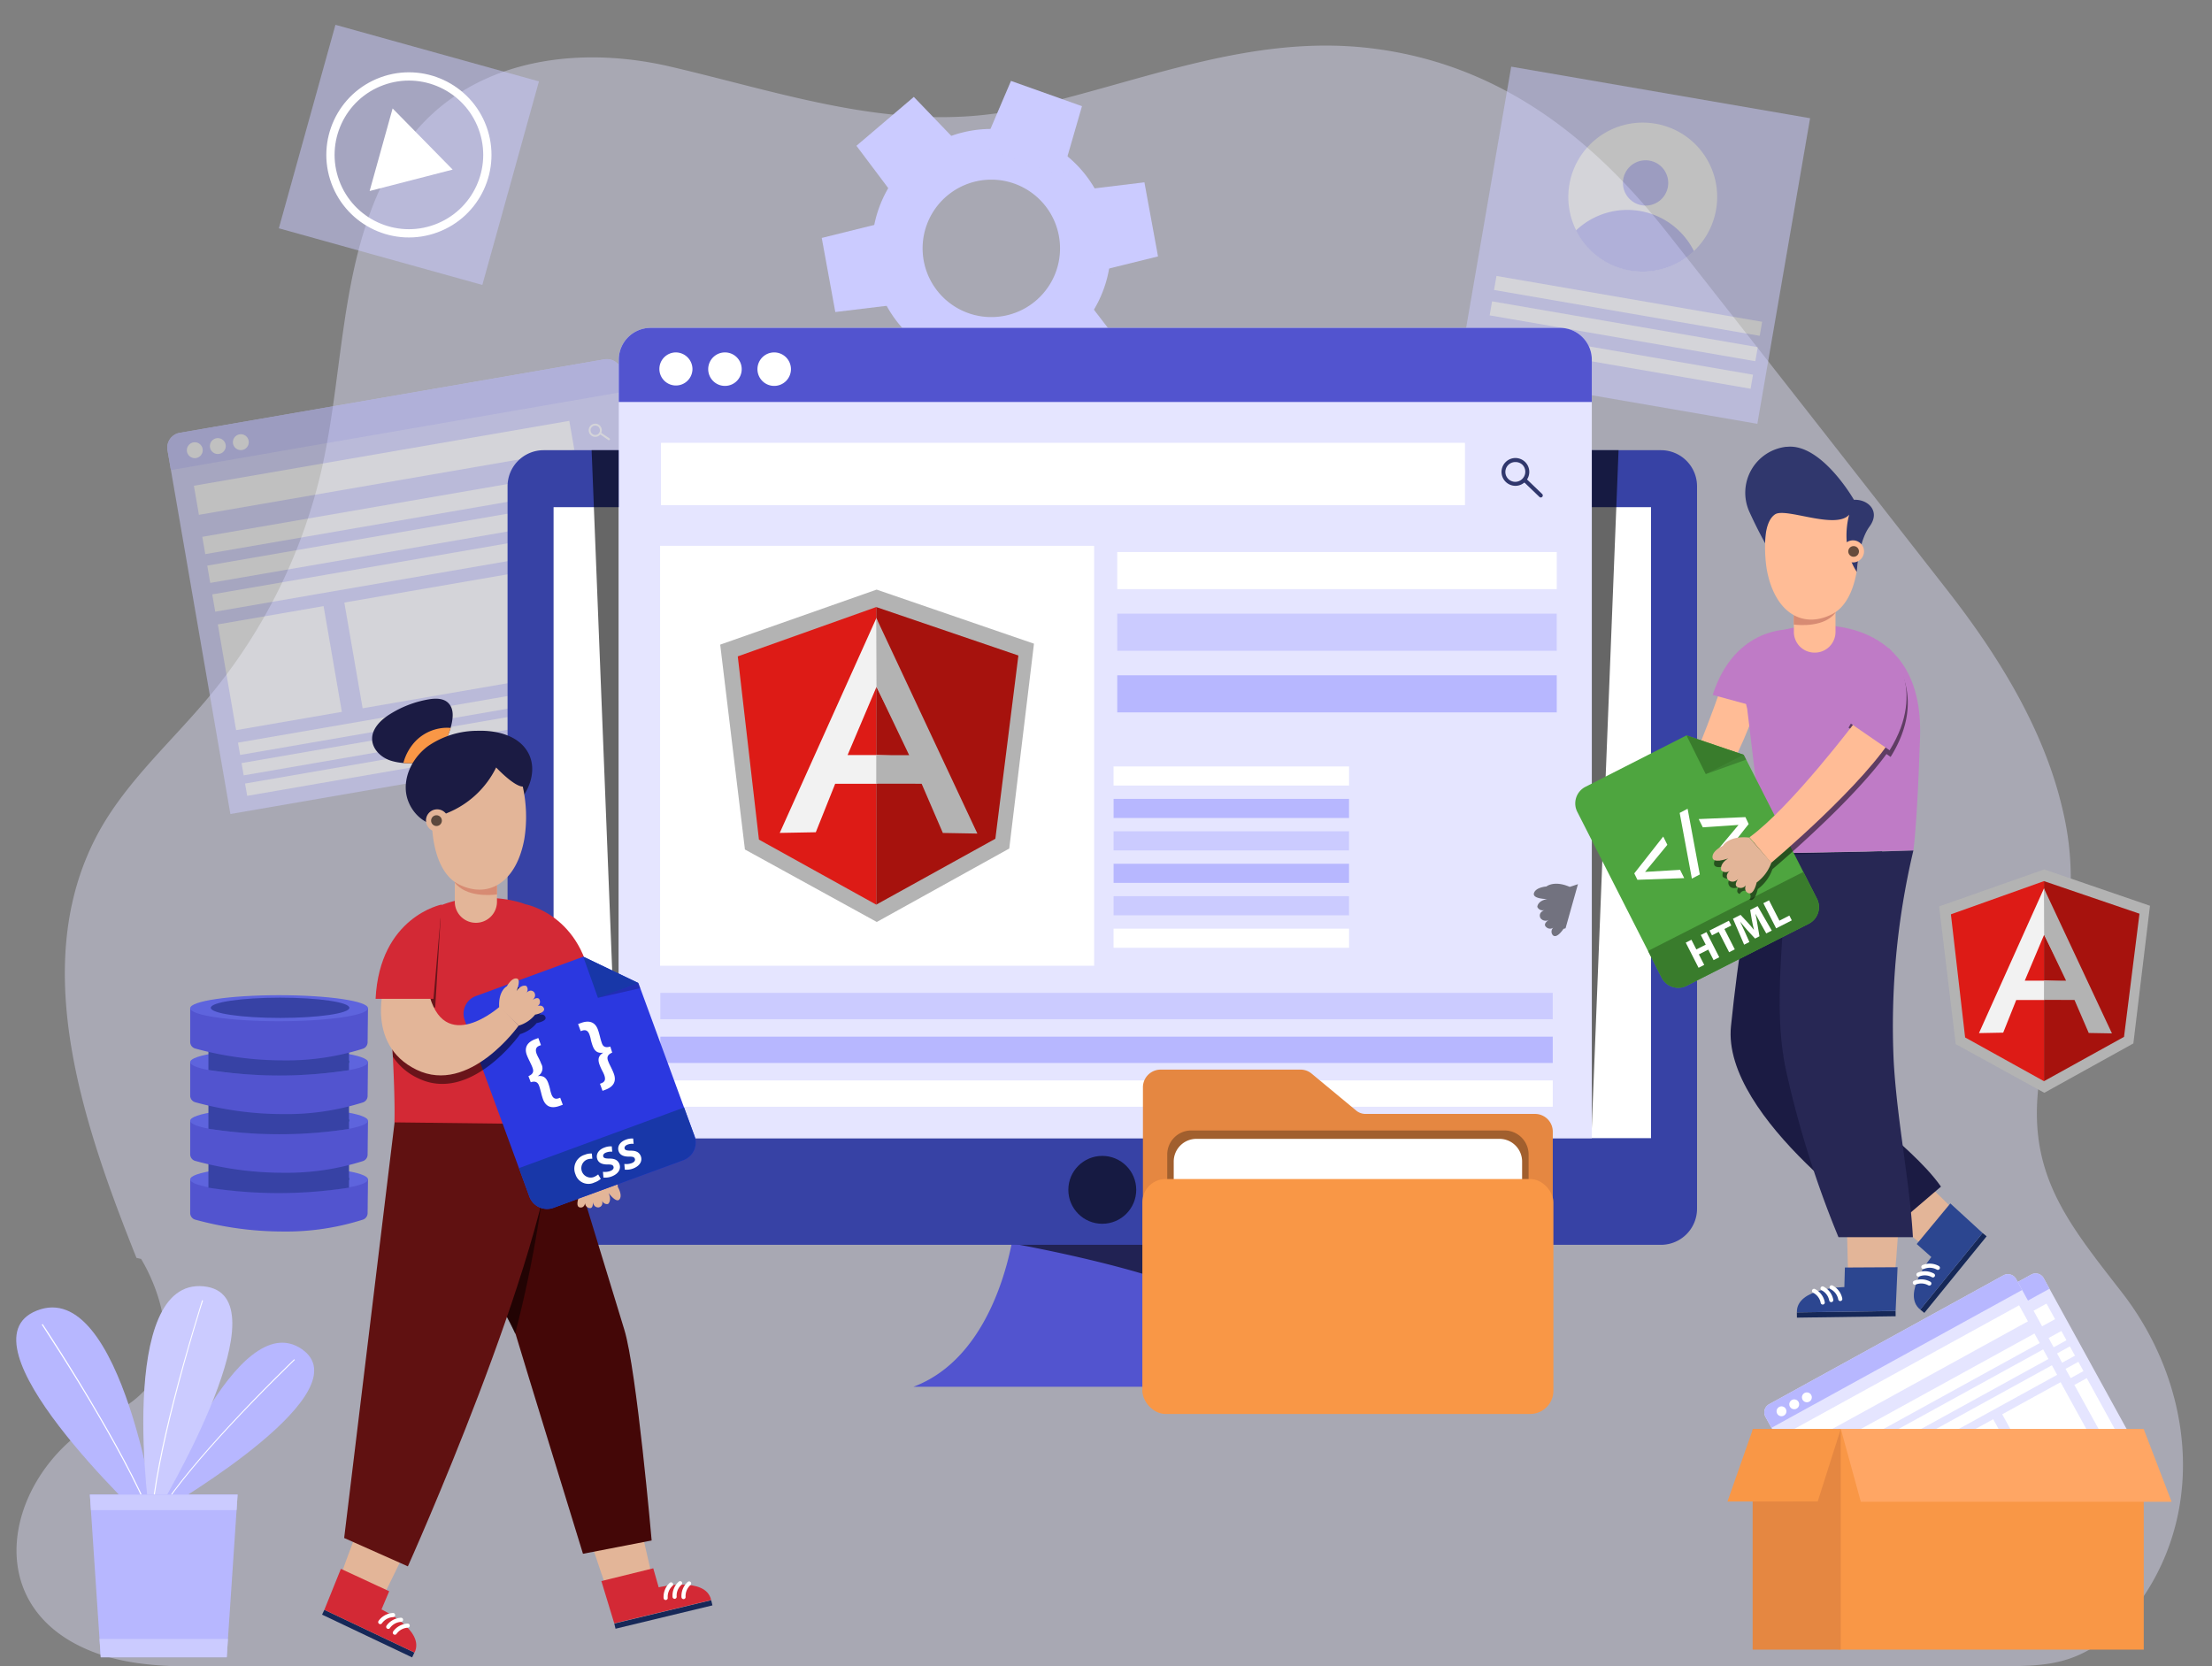 <svg xmlns="http://www.w3.org/2000/svg" viewBox="0 0 535 403"><rect x="0" y="0" width="535" height="403" fill="#808080" stroke="none"/><defs><style>.cls-1{isolation:isolate;}.cls-10,.cls-2{fill:#e5e5ff;}.cls-2{opacity:0.4;}.cls-13,.cls-3{fill:#cbcbff;}.cls-12,.cls-13,.cls-4{opacity:0.5;}.cls-5{fill:#fff;}.cls-6{fill:#b7b7ff;}.cls-7{fill:#5254cf;}.cls-8{opacity:0.6;}.cls-12,.cls-16,.cls-26,.cls-8{mix-blend-mode:soft-light;}.cls-9{fill:#3742a5;}.cls-11{fill:#30376d;}.cls-14,.cls-21{fill:none;stroke:#fff;}.cls-14{stroke-miterlimit:10;stroke-width:2px;}.cls-15{fill:#e58741;}.cls-16{opacity:0.3;}.cls-17{fill:#f99746;}.cls-18{fill:#162858;}.cls-19{fill:#e3b598;}.cls-20{fill:#d32935;}.cls-21{stroke-linecap:round;stroke-linejoin:round;}.cls-22{fill:#440707;}.cls-23{fill:#601111;}.cls-24{fill:#2b38e0;}.cls-25{fill:#1837a8;}.cls-26{opacity:0.2;}.cls-27{fill:#1b1b43;}.cls-28{fill:#d78b73;}.cls-29{fill:#5e64dd;}.cls-30{fill:#2f579f;}.cls-31{fill:#2c4690;}.cls-32{fill:#272754;}.cls-33{fill:#ffbc96;}.cls-34{fill:#bf7bc6;}.cls-35{fill:#4ea53f;}.cls-36{fill:#397c2c;}.cls-37{fill:#ffa664;}.cls-38{fill:#b3b3b3;}.cls-39{fill:#a6120d;}.cls-40{fill:#dd1b16;}.cls-41{fill:#f2f2f2;}</style></defs><title>Angular_technology</title><g class="cls-1"><g id="Layer_1" data-name="Layer 1"><path class="cls-2" d="M34.12,304.5s16.78,26.4-7.34,37.57C2.23,353.44-7.37,388.42,23,399.74c9,3.35,18.88,3.39,28.51,3.39l67,0,365.4-.13c5.55,0,11.23,0,16.48-1.77,7.38-2.45,13.22-8.09,17.56-14.36,15.86-22.9,11.89-52.85-4.74-74.27-13.33-17.17-23.32-29.08-19.88-52.07,3.14-20.93,10.32-39.46,6.35-60.87-3.9-21-15.56-40.07-28.67-56.87q-33.84-43.35-67.82-86.58c-18.15-23-40.54-40.62-71.11-44.48C302.48,8,275.64,20,247.51,26.23c-29.31,6.5-57-3.51-85.34-10.11-24.43-5.71-51.29-1.1-65.42,20.71C81.94,59.71,83.59,87.91,77.82,113.39a132.29,132.29,0,0,1-27.43,55.32c-8.76,10.5-19.24,19.81-26,31.63C6.5,231.82,19.62,270.71,33,304.24"></path><path class="cls-3" d="M249.46,32.86A28.89,28.89,0,1,0,267,69.76,28.9,28.9,0,0,0,249.46,32.86ZM234.19,75.73a16.62,16.62,0,1,1,21.23-10.08A16.62,16.62,0,0,1,234.19,75.73Z"></path><polygon class="cls-3" points="256.81 42.55 237.63 35.71 244.52 19.57 261.69 25.68 256.81 42.55"></polygon><polygon class="cls-3" points="233.19 36.1 217.68 49.29 207.14 35.26 221.02 23.44 233.19 36.1"></polygon><polygon class="cls-3" points="215.78 53.33 219.46 73.36 202.03 75.47 198.75 57.55 215.78 53.33"></polygon><polygon class="cls-3" points="222.01 77.02 241.19 83.85 234.31 100 217.14 93.88 222.01 77.02"></polygon><polygon class="cls-3" points="245.64 83.62 261 70.25 271.7 84.17 257.95 96.14 245.64 83.62"></polygon><polygon class="cls-3" points="263.04 66.23 259.37 46.21 276.79 44.1 280.08 62.02 263.04 66.23"></polygon><g class="cls-4"><rect class="cls-3" x="358.6" y="21.79" width="73.36" height="75.01" transform="translate(15.83 -66.33) rotate(9.79)"></rect><path class="cls-5" d="M415.05,50.73a18,18,0,1,1-14.7-20.82A17.95,17.95,0,0,1,415.05,50.73Z"></path><path class="cls-6" d="M409.7,60.74a18,18,0,0,1-28.52-5,18,18,0,0,1,28.52,5Z"></path><circle class="cls-6" cx="398.01" cy="44.25" r="5.48" transform="translate(262.59 421.12) rotate(-76.58)"></circle><rect class="cls-5" x="361.18" y="72.24" width="65.21" height="3.45" transform="translate(18.3 -65.86) rotate(9.79)"></rect><rect class="cls-5" x="360.12" y="78.38" width="65.21" height="3.45" transform="translate(19.33 -65.59) rotate(9.79)"></rect><rect class="cls-5" x="358.97" y="85.04" width="65.21" height="3.45" transform="translate(20.45 -65.3) rotate(9.79)"></rect></g><g class="cls-4"><path class="cls-3" d="M150.37,89.89l15.22,88-109.87,19L40.51,108.9a3.64,3.64,0,0,1,3-4.22L146.15,86.92A3.64,3.64,0,0,1,150.37,89.89Z"></path><path class="cls-6" d="M150.37,89.89l.83,4.8-109.86,19-.83-4.79a3.64,3.64,0,0,1,3-4.22L146.15,86.92A3.64,3.64,0,0,1,150.37,89.89Z"></path><path class="cls-5" d="M49,108.54A1.92,1.92,0,1,1,46.8,107,1.92,1.92,0,0,1,49,108.54Z"></path><path class="cls-5" d="M54.58,107.58A1.92,1.92,0,1,1,52.36,106,1.92,1.92,0,0,1,54.58,107.58Z"></path><path class="cls-5" d="M60.14,106.62a1.92,1.92,0,1,1-2.22-1.56A1.9,1.9,0,0,1,60.14,106.62Z"></path><rect class="cls-5" x="46.84" y="109.58" width="92.15" height="7.14" transform="translate(-17.93 17.49) rotate(-9.81)"></rect><path class="cls-5" d="M144.24,105.64a1.58,1.58,0,0,1-1.16-.24,1.6,1.6,0,0,1,.58-2.89,1.58,1.58,0,0,1,1.87,1.26,1.6,1.6,0,0,1-1.26,1.87Zm-.46-2.68a1.14,1.14,0,0,0-.75.48,1.11,1.11,0,0,0-.17.85,1.13,1.13,0,0,0,.48.72,1.15,1.15,0,0,0,1.57-.3,1.12,1.12,0,0,0,.17-.85,1.14,1.14,0,0,0-1.3-.9Z"></path><path class="cls-5" d="M147.33,106.46a.23.23,0,0,1-.16,0L145.06,105a.24.24,0,0,1-.06-.32.23.23,0,0,1,.32-.06l2.1,1.42a.23.23,0,0,1,.07.32A.26.26,0,0,1,147.33,106.46Z"></path><rect class="cls-5" x="48.54" y="121.04" width="102.78" height="4.25" transform="translate(-19.53 18.84) rotate(-9.81)"></rect><rect class="cls-5" x="49.74" y="128.01" width="102.78" height="4.25" transform="translate(-20.7 19.14) rotate(-9.81)"></rect><rect class="cls-5" x="50.95" y="134.97" width="102.78" height="4.25" transform="translate(-21.87 19.45) rotate(-9.81)"></rect><rect class="cls-5" x="57.08" y="170.88" width="102.28" height="3.02" transform="translate(-27.8 20.97) rotate(-9.81)"></rect><rect class="cls-5" x="57.94" y="175.82" width="102.28" height="3.02" transform="translate(-28.63 21.19) rotate(-9.81)"></rect><rect class="cls-5" x="58.79" y="180.77" width="102.28" height="3.02" transform="translate(-29.46 21.41) rotate(-9.81)"></rect><rect class="cls-5" x="54.72" y="148.62" width="25.96" height="25.96" transform="translate(-26.56 13.9) rotate(-9.81)"></rect><rect class="cls-5" x="85.2" y="142.01" width="41.46" height="25.96" transform="translate(-24.87 20.32) rotate(-9.81)"></rect><rect class="cls-5" x="130.11" y="135.58" width="25.96" height="25.96" transform="translate(-23.23 26.57) rotate(-9.81)"></rect></g><path class="cls-6" d="M38.09,370.68h0l-.4-.37C33,365.94-10.55,324.72,8.9,317,29.45,308.81,38.32,369.28,38.09,370.68Z"></path><path class="cls-5" d="M38.08,370.67l-.4-.37c-2.8-8-8.61-18.76-13.58-27.31-7-12.09-14-22.5-14-22.6l.22-.15c.07.1,7,10.52,14,22.61C29.4,351.57,35.33,362.59,38.08,370.67Z"></path><path class="cls-6" d="M38.39,365.85h0l.41-.24c4.75-2.77,49-29.17,34.16-39.32C57.26,315.58,38.46,364.63,38.39,365.85Z"></path><path class="cls-5" d="M38.39,365.85l.41-.24c3.85-6.19,10.75-14.12,16.52-20.36,8.17-8.82,15.94-16.25,16-16.33l-.16-.16c-.08.07-7.85,7.51-16,16.33C49.27,351.46,42.22,359.59,38.39,365.85Z"></path><path class="cls-3" d="M36.51,368.25h0s.12-.19.28-.44c3.16-5.25,32.44-54.67,12.49-56.68C28.21,309,35.93,367,36.51,368.25Z"></path><path class="cls-5" d="M36.51,368.24s.12-.19.28-.44c.47-8.12,3-19.55,5.32-28.73,3.3-13,6.94-24.39,7-24.51l-.24-.07c0,.11-3.68,11.52-7,24.51C39.49,348.36,36.92,360.07,36.51,368.24Z"></path><polygon class="cls-6" points="57.47 361.46 57.46 361.51 57.22 365.25 55.13 396.42 54.84 400.85 24.37 400.85 24.07 396.42 21.99 365.25 21.74 361.51 21.73 361.46 57.47 361.46"></polygon><polygon class="cls-3" points="55.13 396.42 54.84 400.85 24.37 400.85 24.07 396.42 55.13 396.42"></polygon><polygon class="cls-3" points="57.46 361.51 57.22 365.25 21.99 365.25 21.74 361.51 57.46 361.51"></polygon><circle class="cls-5" cx="345.4" cy="148.56" r="6.2"></circle><path class="cls-7" d="M312.3,335.43H220.91c21.6-8.1,24.62-39.86,24.62-39.86,0,1.62,44.73-.32,44.73-.32q0,.58,0,1.17A45.82,45.82,0,0,0,295.62,316,58.61,58.61,0,0,0,312.3,335.43Z"></path><path class="cls-8" d="M295.62,316c-12.06-8.41-50.73-15.22-50.73-15.22l45.4-4.33A45.82,45.82,0,0,0,295.62,316Z"></path><path class="cls-9" d="M410.45,117.63V292.35a8.73,8.73,0,0,1-8.73,8.74H131.48a8.73,8.73,0,0,1-8.72-8.74V117.63a8.73,8.73,0,0,1,8.72-8.74H401.72A8.73,8.73,0,0,1,410.45,117.63Z"></path><rect class="cls-5" x="133.89" y="122.67" width="265.43" height="152.62"></rect><circle class="cls-8" cx="266.6" cy="287.79" r="8.21"></circle><polygon class="cls-8" points="149.67 275.31 143.09 108.88 149.66 108.89 149.67 275.31"></polygon><polygon class="cls-8" points="384.89 275.31 391.47 108.88 384.9 108.89 384.89 275.31"></polygon><path class="cls-10" d="M385,87V275.31H149.66V87a7.71,7.71,0,0,1,7.71-7.7H377.24A7.71,7.71,0,0,1,385,87Z"></path><path class="cls-7" d="M385,87V97.23H149.66V87a7.71,7.71,0,0,1,7.71-7.7H377.24A7.71,7.71,0,0,1,385,87Z"></path><path class="cls-5" d="M167.48,89.29a4,4,0,1,1-4-4.05A4.05,4.05,0,0,1,167.48,89.29Z"></path><path class="cls-5" d="M179.39,89.29a4.05,4.05,0,1,1-4-4.05A4.05,4.05,0,0,1,179.39,89.29Z"></path><path class="cls-5" d="M191.3,89.29a4.05,4.05,0,1,1-4.05-4.05A4.05,4.05,0,0,1,191.3,89.29Z"></path><rect class="cls-5" x="159.87" y="107.11" width="194.45" height="15.07"></rect><path class="cls-11" d="M366.52,117.51a3.38,3.38,0,0,1-3.36-3.29,3.38,3.38,0,0,1,3.29-3.44,3.39,3.39,0,0,1,2.4.94,3.37,3.37,0,0,1-2.26,5.79Zm0-5.75a2.39,2.39,0,1,0,1.73,4,2.4,2.4,0,0,0-.07-3.38A2.41,2.41,0,0,0,366.52,111.76Z"></path><path class="cls-11" d="M372.66,120.33a.47.47,0,0,1-.33-.14l-3.87-3.71a.48.48,0,1,1,.67-.7l3.87,3.71a.49.49,0,0,1,0,.69A.47.47,0,0,1,372.66,120.33Z"></path><rect class="cls-5" x="159.65" y="132.02" width="104.98" height="101.57"></rect><rect class="cls-5" x="270.22" y="133.52" width="106.3" height="8.97"></rect><rect class="cls-3" x="270.22" y="148.43" width="106.3" height="8.97"></rect><rect class="cls-6" x="270.22" y="163.34" width="106.3" height="8.97"></rect><rect class="cls-3" x="159.71" y="240.15" width="215.84" height="6.37"></rect><rect class="cls-6" x="159.71" y="250.74" width="215.84" height="6.37"></rect><rect class="cls-5" x="159.71" y="261.33" width="215.84" height="6.37"></rect><rect class="cls-5" x="269.33" y="185.38" width="56.95" height="4.62"></rect><rect class="cls-6" x="269.33" y="193.23" width="56.95" height="4.62"></rect><rect class="cls-3" x="269.33" y="201.07" width="56.95" height="4.62"></rect><rect class="cls-6" x="269.33" y="208.92" width="56.95" height="4.62"></rect><rect class="cls-3" x="269.33" y="216.77" width="56.95" height="4.62"></rect><rect class="cls-5" x="269.33" y="224.62" width="56.95" height="4.62"></rect><path class="cls-12" d="M379.65,214.51c.64-.19,1.3-.41,2-.66l-3,10.67a4.13,4.13,0,0,1-.5.15s-1.61,2.51-2.58,1.52a1.3,1.3,0,0,1,.19-1.88,1.32,1.32,0,0,1-1.76-.05c-.84-.67.09-1.43.65-1.79a1.55,1.55,0,0,1-2.05-.38s-.8-1.27,1-2a1.38,1.38,0,0,1-1.78-.74s0-1.46,2.4-1.89c0,0-3.65,0-3.21-1.44s3-1.6,3-1.6S375.86,212.86,379.65,214.51Z"></path><polygon class="cls-13" points="130.35 19.69 126.73 32.7 123.61 43.95 116.66 68.92 67.44 55.22 81.13 6 130.35 19.69"></polygon><polygon class="cls-5" points="109.48 41.02 94.96 26.23 89.4 46.2 109.48 41.02"></polygon><circle class="cls-14" cx="98.9" cy="37.46" r="18.97" transform="translate(-6.85 36.31) rotate(-20.12)"></circle><path class="cls-15" d="M276.43,337v-74a4.29,4.29,0,0,1,4.29-4.29h33.86a4.21,4.21,0,0,1,2.69,1L328,268.61a3.55,3.55,0,0,0,2.27.82h41a4.29,4.29,0,0,1,4.29,4.29v63.54Z"></path><path class="cls-16" d="M288.13,273.43h75.76a5.82,5.82,0,0,1,5.82,5.82V299a0,0,0,0,1,0,0h-87.4a0,0,0,0,1,0,0V279.25A5.82,5.82,0,0,1,288.13,273.43Z"></path><path class="cls-5" d="M289.36,275.46h73.3a5.48,5.48,0,0,1,5.48,5.48V299a0,0,0,0,1,0,0H283.88a0,0,0,0,1,0,0V280.95A5.48,5.48,0,0,1,289.36,275.46Z"></path><rect class="cls-17" x="276.3" y="285.18" width="99.41" height="56.82" rx="5.61"></rect><rect class="cls-18" x="148.4" y="389.84" width="24.11" height="1.29" transform="translate(407.86 732.56) rotate(166.46)"></rect><path class="cls-19" d="M154,365.14l3.3,14.42s-10.79,3.93-11,3.46-5.11-15.19-5.11-15.19Z"></path><path class="cls-20" d="M158,379.33l1.31,4.6S170.7,381.18,172,387l-23.44,5.64-3.11-10.22Z"></path><path class="cls-21" d="M162.31,383.23A4.06,4.06,0,0,0,161,386.5"></path><path class="cls-21" d="M164.5,382.94a4,4,0,0,0-1.34,3.27"></path><path class="cls-21" d="M166.67,383a4.08,4.08,0,0,0-1.35,3.28"></path><path class="cls-22" d="M157.61,372.6,141,375.82s-14.76-47.95-16.15-52.68c0-.15-.12-.35-.21-.59-1-2.3-4.3-8.42-8.41-15.67-8.68-15.3-20.73-35.62-20.73-35.62l40.34.69S148,311.88,151,321.62,157.61,372.6,157.61,372.6Z"></path><path class="cls-12" d="M131.68,285.58a286.82,286.82,0,0,1-7.09,37c-1-2.3-4.3-8.42-8.41-15.67Z"></path><rect class="cls-18" x="77.01" y="394.47" width="24.11" height="1.29" transform="translate(0.04 790.25) rotate(-154.6)"></rect><path class="cls-19" d="M99.94,371.31l-6.5,13.3s-10.86-3.73-10.76-4.25,5.57-15,5.57-15Z"></path><path class="cls-20" d="M94.13,384.88l-1.86,4.4s10.61,5,8,10.43L78.45,389.37l4-9.91Z"></path><path class="cls-21" d="M95.07,390.64a4.05,4.05,0,0,0-3.1,1.7"></path><path class="cls-21" d="M97,391.79a4.05,4.05,0,0,0-3.1,1.7"></path><path class="cls-21" d="M98.6,393.2a4.05,4.05,0,0,0-3.1,1.7"></path><path class="cls-23" d="M95.46,271.26,83.24,372l15.41,6.86s33.66-74.82,35.75-107.22C134.52,269.74,95.46,271.26,95.46,271.26Z"></path><path class="cls-20" d="M95.39,271.47s.23-3.71-.37-15.87c-.21-3.88-.48-8.62-.89-14.39a25.41,25.41,0,0,1,2-12.67c5.28-11.22,18.83-11.38,18.83-11.38,24.2-.77,20,15.29,20,15.29l.84,39.5Z"></path><path class="cls-19" d="M141.65,239.78s.26,30.16,5,43.51l-6.84,1.37s-10-32-8.72-48.08Z"></path><path class="cls-20" d="M127.33,218.78s15,2.92,16,22.81h-14Z"></path><path class="cls-19" d="M139.8,284.66a8,8,0,0,0,.24,4.78s-1,2.42.24,2.61,1.29-1.4,1.29-1.4a1.2,1.2,0,0,0,.89,1.52c1.23.35.9-1.74.9-1.74s0,1.58,1.35,1.62c0,0,1.31-.08.91-1.73a1.22,1.22,0,0,0,1.44.89s1-.76.12-2.67c0,0,1.88,2.57,2.66,1.54s-.42-3-.42-3,.21-2.28-3.36-4.18Z"></path><path class="cls-24" d="M154.4,237.77l13.58,37a4.54,4.54,0,0,1-2.7,5.84l-31.4,11.52a4.55,4.55,0,0,1-5.84-2.7l-15.65-42.67a4.55,4.55,0,0,1,2.71-5.84l26-9.53,0,0Z"></path><polygon class="cls-25" points="141.07 231.4 144.62 241.35 154.4 237.77 141.07 231.4"></polygon><polygon class="cls-26" points="144.62 241.35 154.86 239.01 154.4 237.77 144.62 241.35"></polygon><path class="cls-25" d="M165.45,267.88l2.53,6.9a4.54,4.54,0,0,1-2.7,5.84l-31.4,11.52a4.55,4.55,0,0,1-5.84-2.7l-2.53-6.9Z"></path><path class="cls-5" d="M145.3,285.14a4.61,4.61,0,0,1-1.55.88,3.28,3.28,0,0,1-4.57-2,3.5,3.5,0,0,1,2.27-4.72,3.82,3.82,0,0,1,1.7-.29l.11,1.26a3.29,3.29,0,0,0-1.31.21,2.27,2.27,0,0,0,1.57,4.25,3.79,3.79,0,0,0,1.15-.67Z"></path><path class="cls-5" d="M145.83,283.43a3.92,3.92,0,0,0,1.77-.19c.67-.25.92-.66.77-1.08s-.54-.52-1.42-.5c-1.21,0-2.14-.33-2.48-1.27-.41-1.1.21-2.28,1.73-2.83a4.07,4.07,0,0,1,1.77-.28l.1,1.29a3.25,3.25,0,0,0-1.45.19c-.64.23-.83.64-.71,1s.57.47,1.53.47c1.3,0,2,.41,2.38,1.32.39,1.08-.09,2.31-1.87,3a4.47,4.47,0,0,1-2,.27Z"></path><path class="cls-5" d="M151,281.53a3.92,3.92,0,0,0,1.77-.19c.67-.25.93-.66.77-1.08s-.54-.52-1.41-.5c-1.22,0-2.15-.33-2.49-1.27-.41-1.1.22-2.28,1.73-2.83a4.07,4.07,0,0,1,1.77-.28l.11,1.29a3.23,3.23,0,0,0-1.46.18c-.63.24-.83.65-.71,1s.57.47,1.53.47c1.3,0,2,.41,2.38,1.32.4,1.08-.09,2.31-1.87,3a4.58,4.58,0,0,1-2,.27Z"></path><path class="cls-5" d="M127.81,260.29c1.36-.57,1.23-1.35,1-2s-.44-1-.68-1.54a16.45,16.45,0,0,1-.71-1.56c-.7-1.9.19-3.17,2.08-3.86l.7-.26.64,1.72-.37.14c-.9.35-1,1-.71,1.89a9.17,9.17,0,0,0,.53,1.11,13.12,13.12,0,0,1,.61,1.37,2.13,2.13,0,0,1-.88,3l0,0c1.21-.19,2.06.17,2.6,1.72a11.82,11.82,0,0,1,.42,1.45,7.86,7.86,0,0,0,.32,1.17c.32.89.83,1.33,1.77,1l.36-.14.63,1.71-.73.26c-1.81.67-3.33.4-4.07-1.63a15.7,15.7,0,0,1-.47-1.64c-.16-.57-.29-1.12-.48-1.62s-.62-1.27-2-.81Z"></path><path class="cls-5" d="M148.07,254.6c-1.36.57-1.23,1.37-1,2s.44,1,.7,1.53.51,1.06.69,1.56c.74,2-.24,3.22-2,3.88l-.73.27-.62-1.7.36-.14c.93-.36,1-1,.7-1.91a8.07,8.07,0,0,0-.51-1.1,13.06,13.06,0,0,1-.62-1.38c-.59-1.53-.18-2.35.88-3l0,0c-1.22.18-2.07-.18-2.6-1.71a12.69,12.69,0,0,1-.42-1.43,7.06,7.06,0,0,0-.32-1.19c-.32-.9-.84-1.3-1.76-1l-.37.13-.63-1.72.71-.26c1.89-.69,3.39-.3,4.08,1.61.19.5.33,1.07.49,1.64a16.41,16.41,0,0,0,.46,1.62c.22.61.63,1.28,2.05.83Z"></path><path class="cls-12" d="M129.79,247.46a8.11,8.11,0,0,1-4,2.67S113.89,267,101.12,260.8a14.83,14.83,0,0,1-6.1-5.2c-.21-3.88-.48-8.62-.89-14.39a25.41,25.41,0,0,1,2-12.67A17.22,17.22,0,0,1,106.57,222l-1.31,21.69h-.78c3.92,12.21,15,3.35,16.63,2-.19-4,1.87-5,1.87-5s1-2,2.33-1.88.15,2.84.06,3.06c1.17-1.76,2.34-1.26,2.34-1.26a1.22,1.22,0,0,1,0,1.68c1.2-1.16,1.94-.09,1.94-.09a1.35,1.35,0,0,1-.41,1.77c.48-.32,1.42-.81,1.66.1a1.13,1.13,0,0,1-.6,1.44c.43-.15,1.28-.33,1.61.49C132.36,247,129.79,247.46,129.79,247.46Z"></path><path class="cls-19" d="M93.2,237.36s-5.23,15.18,7.54,21.38,24.69-10.66,24.69-10.66l-4.49-4.67s-13.78,12.42-17.36-3.75Z"></path><path class="cls-20" d="M106.84,218.78s-15,2.92-16,22.81h14Z"></path><path class="cls-19" d="M125.43,248.08a8.06,8.06,0,0,0,4-2.67s2.58-.42,2.12-1.54-1.86-.39-1.86-.39a1.19,1.19,0,0,0,.85-1.54c-.34-1.24-2,.11-2,.11s1.37-.78.69-2c0,0-.74-1.08-1.95.11a1.22,1.22,0,0,0,0-1.69s-1.18-.5-2.36,1.27c0,0,1.25-2.93,0-3.08s-2.32,1.89-2.32,1.89-2.07,1-1.87,5Z"></path><path class="cls-27" d="M109.37,174.33a13.22,13.22,0,0,1-.39,1.74,13.9,13.9,0,0,1-4.74,7.15,8.61,8.61,0,0,1-5,1.39,16,16,0,0,1-1.7-.06,13.94,13.94,0,0,1-3-.56c-2.38-.74-4.53-2.8-4.54-5.3s2.12-4.58,4.28-5.93a25.78,25.78,0,0,1,9.39-3.6c1.63-.27,3.53-.32,4.72.84S109.61,172.82,109.37,174.33Z"></path><path class="cls-17" d="M109,176.07a13.9,13.9,0,0,1-4.74,7.15,8.61,8.61,0,0,1-5,1.39,16,16,0,0,1-1.7-.06,12.16,12.16,0,0,1,3-5.35,10.75,10.75,0,0,1,7.21-3.17A8.43,8.43,0,0,1,109,176.07Z"></path><path class="cls-27" d="M106,199.67c-4.17-.33-7.53-4.28-7.84-8.45s2-8.27,5.37-10.76a21.11,21.11,0,0,1,11.8-3.7c4.58-.17,9.75,1,12.18,4.91,3.13,5-.19,12.05-5.35,15s-11.41,2.86-17.33,2.72"></path><path class="cls-19" d="M115.11,223.2h0a5.09,5.09,0,0,0,5.09-5.08v-9.68H110v9.68A5.09,5.09,0,0,0,115.11,223.2Z"></path><path class="cls-28" d="M110,213.49v-5.05H120.2v7.9C118.63,216.55,112.72,217,110,213.49Z"></path><path class="cls-19" d="M108.36,185c5.66-6.31,16.16-3.39,18,4.9a33.93,33.93,0,0,1,.46,13c-1.87,10.4-8.57,14.64-15.86,11s-7.63-18.47-5-24.9A13.56,13.56,0,0,1,108.36,185Z"></path><path class="cls-27" d="M120,185.63a22.62,22.62,0,0,1-11.8,11,7.34,7.34,0,0,1-4.43.61,5.18,5.18,0,0,1-3.61-4.33,7.74,7.74,0,0,1,1.66-5.59,15.86,15.86,0,0,1,4.53-3.85,21.67,21.67,0,0,1,8.67-3.25,12.53,12.53,0,0,1,8.86,2.14,9.41,9.41,0,0,1,2.79,3.35c.47.95,1.41,3.11.7,4.11C126,191.75,121,186.68,120,185.63Z"></path><path class="cls-19" d="M103.05,198.77a2.7,2.7,0,1,0,2.4-3A2.69,2.69,0,0,0,103.05,198.77Z"></path><path class="cls-8" d="M104.27,198.49a1.3,1.3,0,1,0,1.3-1.3A1.3,1.3,0,0,0,104.27,198.49Z"></path><path class="cls-7" d="M46,285.26v8.1A1.66,1.66,0,0,0,47.21,295a80.2,80.2,0,0,0,21.25,2.87A61.16,61.16,0,0,0,87.77,295a1.66,1.66,0,0,0,1.14-1.56l.09-8.2Z"></path><path class="cls-29" d="M89,285.26c0,1.73-9.63,3.14-21.5,3.14S46,287,46,285.26s9.63-3.15,21.5-3.15S89,283.52,89,285.26Z"></path><path class="cls-30" d="M84.51,285.16c0,1.36-7.51,2.46-16.77,2.46S51,286.52,51,285.16s7.5-2.45,16.76-2.45S84.51,283.81,84.51,285.16Z"></path><path class="cls-9" d="M84.41,287.27a111.59,111.59,0,0,1-34,0v-7.87h34Z"></path><path class="cls-7" d="M46,271.08v8.11a1.66,1.66,0,0,0,1.21,1.6,80.2,80.2,0,0,0,21.25,2.87,61.16,61.16,0,0,0,19.31-2.82,1.66,1.66,0,0,0,1.14-1.56l.09-8.2Z"></path><path class="cls-29" d="M89,271.08c0,1.74-9.63,3.14-21.5,3.14S46,272.82,46,271.08s9.63-3.14,21.5-3.14S89,269.34,89,271.08Z"></path><path class="cls-30" d="M84.51,271c0,1.35-7.51,2.45-16.77,2.45S51,272.34,51,271s7.5-2.46,16.76-2.46S84.51,269.63,84.51,271Z"></path><path class="cls-9" d="M84.41,273.06a111.27,111.27,0,0,1-34-.05v-7.87h34Z"></path><path class="cls-7" d="M46,256.9V265a1.66,1.66,0,0,0,1.21,1.6,80.2,80.2,0,0,0,21.25,2.87,61.16,61.16,0,0,0,19.31-2.82,1.66,1.66,0,0,0,1.14-1.56l.09-8.2Z"></path><path class="cls-29" d="M89,256.9c0,1.74-9.63,3.15-21.5,3.15S46,258.64,46,256.9s9.63-3.14,21.5-3.14S89,255.16,89,256.9Z"></path><path class="cls-30" d="M84.51,256.81c0,1.35-7.51,2.45-16.77,2.45S51,258.16,51,256.81s7.5-2.45,16.76-2.45S84.51,255.45,84.51,256.81Z"></path><path class="cls-9" d="M84.41,258.85a111,111,0,0,1-34-.05v-7.87h34Z"></path><path class="cls-7" d="M46,243.86V252a1.66,1.66,0,0,0,1.21,1.61,80.2,80.2,0,0,0,21.25,2.87,61.16,61.16,0,0,0,19.31-2.82,1.66,1.66,0,0,0,1.14-1.56l.09-8.2Z"></path><path class="cls-29" d="M89,243.86c0,1.73-9.63,3.14-21.5,3.14S46,245.59,46,243.86s9.63-3.15,21.5-3.15S89,242.12,89,243.86Z"></path><ellipse class="cls-9" cx="67.74" cy="243.76" rx="16.76" ry="2.45"></ellipse><rect class="cls-18" x="460.53" y="307.26" width="23.88" height="1.27" transform="translate(-64.51 480.18) rotate(-50.88)"></rect><path class="cls-19" d="M452.6,291.25l11.48,9.11s8.12-8,7.81-8.38-11.38-11.06-11.38-11.06Z"></path><path class="cls-31" d="M463.58,300.9l3.54,3.14s-7.35,9-2.68,12.72l15.07-18.53-7.8-7.15Z"></path><path class="cls-21" d="M465.19,306.45a4,4,0,0,1,3.5.2"></path><path class="cls-21" d="M464,308.29a4,4,0,0,1,3.5.19"></path><path class="cls-21" d="M463.13,310.25a4,4,0,0,1,3.5.2"></path><path class="cls-27" d="M455.24,205.94s-10,23.87-11.6,50.88c-.51,8.68,18,19.06,25.81,30.19l-12.72,10.87s-40.37-27.41-38.07-49.68c1.76-17,4.21-33.77,8.16-41.77Z"></path><rect class="cls-18" x="434.61" y="317.25" width="23.88" height="1.27" transform="translate(-4.46 6.36) rotate(-0.81)"></rect><path class="cls-19" d="M446.57,292l.37,14.65s11.32,1.12,11.44.6,1.18-15.82,1.18-15.82Z"></path><path class="cls-31" d="M446.21,306.58l-.13,4.73s-11.65.16-11.48,6.11l23.88-.34.47-10.57Z"></path><path class="cls-21" d="M443,311.38a4,4,0,0,1,2.09,2.81"></path><path class="cls-21" d="M440.81,311.64a4,4,0,0,1,2.1,2.81"></path><path class="cls-21" d="M438.75,312.23a4,4,0,0,1,2.1,2.81"></path><path class="cls-32" d="M462.78,205.69a184.34,184.34,0,0,0-4.76,51.1c.82,14.37,3.9,29.1,4.64,42.45h-18a242.74,242.74,0,0,1-12.61-40c-3.68-16.63.13-35.55-.18-52.52Z"></path><path class="cls-33" d="M416.05,166.92s-8.7,25.27-15.86,35.62l6.8,3.65s16.18-25.43,18.87-39.55Z"></path><path class="cls-34" d="M433.23,152.25s-13.56-1-19,15.83l12,3.27Z"></path><path class="cls-34" d="M438.81,151.32s26.53-2.63,25.58,26.94c-.68,21.13-1.61,27.43-1.61,27.43l-36,.74-4.2-35S416.69,151.69,438.81,151.32Z"></path><path class="cls-35" d="M421.75,182.57l17.71,34.81a4.52,4.52,0,0,1-2,6.06l-29.53,15a4.51,4.51,0,0,1-6.06-2l-20.41-40.13a4.5,4.5,0,0,1,2-6l24.42-12.43.05,0Z"></path><polygon class="cls-36" points="407.9 177.87 412.56 187.24 421.75 182.57 407.9 177.87"></polygon><polygon class="cls-26" points="412.56 187.24 422.35 183.73 421.75 182.57 412.56 187.24"></polygon><path class="cls-36" d="M436.16,210.89l3.3,6.49a4.52,4.52,0,0,1-2,6.06l-29.53,15a4.51,4.51,0,0,1-6.06-2L398.6,230Z"></path><path class="cls-5" d="M409.09,227.3l1.19,2.34,2.27-1.15-1.19-2.34,1.37-.7,3.09,6.08-1.37.7-1.29-2.54-2.27,1.15,1.3,2.54-1.37.7-3.1-6.08Z"></path><path class="cls-5" d="M415.7,225.39l-1.64.84-.59-1.16,4.68-2.37.58,1.15-1.66.85,2.51,4.92-1.37.7Z"></path><path class="cls-5" d="M425.9,223.48c-.4-.72-.88-1.59-1.33-2.47h0c.2.88.39,1.87.51,2.7l.47,2.75-1.07.55-1.85-2c-.56-.62-1.2-1.38-1.76-2.1h0c.39.83.84,1.79,1.19,2.57l1.05,2.37-1.27.64-2.7-6.28,1.83-.93,1.63,1.73c.55.6,1.12,1.27,1.62,1.91h0c-.19-.79-.39-1.7-.53-2.48l-.39-2.35,1.81-.92,3.42,5.92-1.34.68Z"></path><path class="cls-5" d="M426.49,218.46l1.37-.7,2.51,4.92,2.41-1.23.59,1.16-3.79,1.93Z"></path><path class="cls-5" d="M395.27,211.25l7-8.91,1,2-5.39,6.55,0,0,8.47-.5,1,2-11.32.41Z"></path><path class="cls-5" d="M409.2,212.51l-2.95-15.89,1.92-1,2.95,15.89Z"></path><path class="cls-5" d="M422.94,199.31l-7,8.85-1-2,5.54-6.63v0l-8.63.58-1-2,11.3-.47Z"></path><path class="cls-12" d="M457.17,158.29,447.09,176l1.39,1c-3.59,4.66-16.36,20.87-25.05,27.16-5-.49-6.39,2-6.39,2s-2.59,1.17-2.48,2.79,3.83.24,3.83.24c-2.27,1.36-1.72,2.86-1.72,2.86a1.54,1.54,0,0,0,2.12.07c-1.56,1.44-.26,2.43-.26,2.43a1.71,1.71,0,0,0,2.25-.4c-.44.58-1.1,1.72,0,2.08a1.37,1.37,0,1,1,2.35,1.38c1.37.63,2-2.56,2-2.56a10.14,10.14,0,0,0,3.55-4.81h0c1.32-1.12,19-16.12,27.59-27.86l1,.7C466.68,168,457.17,158.29,457.17,158.29Z"></path><path class="cls-33" d="M449.13,174.08s-15.84,21.06-26,28.44l5.24,6.19s22.91-19.2,30.13-31.63Z"></path><path class="cls-34" d="M456.84,156.73s9.51,9.72.19,24.75l-10.28-7.08Z"></path><path class="cls-19" d="M428.43,208.64a10.12,10.12,0,0,1-3.56,4.81s-.68,3.19-2.05,2.56-.38-2.35-.38-2.35a1.48,1.48,0,0,1-2,1c-1.53-.49.26-2.43.26-2.43s-1.06,1.66-2.53.75c0,0-1.31-1,.25-2.43a1.52,1.52,0,0,1-2.11-.06s-.56-1.51,1.71-2.87c0,0-3.72,1.39-3.83-.24s2.49-2.79,2.49-2.79,1.35-2.52,6.39-2Z"></path><path class="cls-33" d="M438.87,157.85h0a5,5,0,0,1-5-5v-9.59h10.07v9.59A5,5,0,0,1,438.87,157.85Z"></path><path class="cls-28" d="M443.91,148.23v-5H433.84v7.83C435.39,151.27,441.25,151.67,443.91,148.23Z"></path><path class="cls-33" d="M445.56,120c-5.61-6.24-16-3.35-17.79,4.86a33.71,33.71,0,0,0-.46,12.83c1.85,10.3,8.49,14.5,15.72,10.91s7.55-18.29,5-24.66A13.45,13.45,0,0,0,445.56,120Z"></path><path class="cls-11" d="M449.1,138.34s.35-7.28,3.08-11-.41-6.62-3.78-6.45c0,0-7.81-13.67-16.17-12.82l-.24,0a11.19,11.19,0,0,0-8.91,15.66c.91,2,2.15,4.6,3.85,7.68,0,0-.17-5.28,2.39-7s14.71,3.81,17.94.06C447.26,124.48,444.89,132,449.1,138.34Z"></path><path class="cls-33" d="M450.82,133.65a2.67,2.67,0,1,1-2.38-2.94A2.67,2.67,0,0,1,450.82,133.65Z"></path><path class="cls-8" d="M449.61,133.37a1.29,1.29,0,1,1-1.28-1.28A1.28,1.28,0,0,1,449.61,133.37Z"></path><path class="cls-10" d="M494.28,309.14l25.9,47.09-58.83,32.35-25.9-47.09a2.21,2.21,0,0,1,.87-3l55-30.23A2.21,2.21,0,0,1,494.28,309.14Z"></path><path class="cls-6" d="M494.28,309.14l1.41,2.57-58.83,32.35-1.41-2.57a2.21,2.21,0,0,1,.87-3l55-30.23A2.21,2.21,0,0,1,494.28,309.14Z"></path><path class="cls-5" d="M440.23,339.62a1.16,1.16,0,1,1-1.57-.45A1.16,1.16,0,0,1,440.23,339.62Z"></path><path class="cls-5" d="M443.21,338a1.16,1.16,0,1,1-1.57-.45A1.15,1.15,0,0,1,443.21,338Z"></path><path class="cls-5" d="M446.19,336.35a1.16,1.16,0,1,1-1.57-.46A1.16,1.16,0,0,1,446.19,336.35Z"></path><rect class="cls-5" x="437.98" y="329.95" width="61.86" height="4.3" transform="translate(-102 267.07) rotate(-28.81)"></rect><rect class="cls-5" x="441.14" y="336.69" width="61.88" height="2.56" transform="translate(-104.44 269.32) rotate(-28.81)"></rect><rect class="cls-5" x="443.19" y="340.42" width="61.88" height="2.56" transform="translate(-105.98 270.77) rotate(-28.81)"></rect><rect class="cls-5" x="445.24" y="344.15" width="61.88" height="2.56" transform="translate(-107.52 272.22) rotate(-28.81)"></rect><rect class="cls-5" x="455.66" y="363.46" width="61.59" height="1.82" transform="translate(-115.38 279.51) rotate(-28.81)"></rect><rect class="cls-5" x="457.11" y="366.11" width="61.59" height="1.82" transform="translate(-116.47 280.54) rotate(-28.81)"></rect><rect class="cls-5" x="458.57" y="368.75" width="61.59" height="1.82" transform="translate(-117.57 281.57) rotate(-28.81)"></rect><rect class="cls-5" x="453.45" y="358.35" width="15.63" height="15.63" transform="translate(-119.36 267.6) rotate(-28.81)"></rect><rect class="cls-5" x="469.25" y="347.1" width="24.97" height="15.63" transform="translate(-111.41 276.07) rotate(-28.81)"></rect><rect class="cls-5" x="493.82" y="336.15" width="15.63" height="15.63" transform="translate(-103.67 284.3) rotate(-28.81)"></rect><path class="cls-10" d="M487.63,309.37l26.69,48.53-60.63,33.34L427,342.71a2.27,2.27,0,0,1,.9-3.08l56.65-31.16A2.27,2.27,0,0,1,487.63,309.37Z"></path><path class="cls-6" d="M487.63,309.37l1.45,2.64-60.62,33.34L427,342.71a2.27,2.27,0,0,1,.9-3.08l56.65-31.16A2.27,2.27,0,0,1,487.63,309.37Z"></path><path class="cls-5" d="M431.92,340.78a1.19,1.19,0,1,1-1.61-.47A1.18,1.18,0,0,1,431.92,340.78Z"></path><path class="cls-5" d="M435,339.09a1.19,1.19,0,1,1-1.61-.47A1.19,1.19,0,0,1,435,339.09Z"></path><path class="cls-5" d="M438.06,337.41a1.18,1.18,0,0,1-.47,1.61,1.19,1.19,0,1,1,.47-1.61Z"></path><rect class="cls-5" x="429.61" y="330.82" width="63.75" height="4.43" transform="translate(-103.37 263.6) rotate(-28.81)"></rect><rect class="cls-5" x="432.86" y="337.76" width="63.78" height="2.64" transform="translate(-105.88 265.92) rotate(-28.81)"></rect><rect class="cls-5" x="434.97" y="341.6" width="63.78" height="2.64" transform="translate(-107.47 267.42) rotate(-28.81)"></rect><rect class="cls-5" x="437.08" y="345.44" width="63.78" height="2.64" transform="translate(-109.06 268.91) rotate(-28.81)"></rect><rect class="cls-5" x="447.82" y="365.35" width="63.47" height="1.87" transform="translate(-117.15 276.43) rotate(-28.81)"></rect><rect class="cls-5" x="449.32" y="368.07" width="63.47" height="1.87" transform="translate(-118.28 277.49) rotate(-28.81)"></rect><rect class="cls-5" x="450.82" y="370.8" width="63.47" height="1.87" transform="translate(-119.41 278.55) rotate(-28.81)"></rect><rect class="cls-5" x="445.55" y="360.09" width="16.11" height="16.11" transform="translate(-121.26 264.15) rotate(-28.81)"></rect><rect class="cls-5" x="461.83" y="348.48" width="25.73" height="16.11" transform="translate(-113.06 272.88) rotate(-28.81)"></rect><rect class="cls-5" x="487.15" y="337.21" width="16.11" height="16.11" transform="translate(-105.09 281.37) rotate(-28.81)"></rect><rect class="cls-17" x="444.65" y="345.67" width="73.84" height="53.33"></rect><rect class="cls-15" x="423.9" y="345.67" width="21.3" height="53.33"></rect><polygon class="cls-37" points="445.24 345.67 450.07 363.25 525.23 363.25 518.49 345.67 445.24 345.67"></polygon><polygon class="cls-17" points="445.2 345.67 439.64 363.16 417.81 363.18 423.96 345.67 445.2 345.67"></polygon><polygon class="cls-38" points="494.42 210.29 469 219.24 473.01 252.54 494.44 264.32 515.98 252.38 520 219.08 494.42 210.29"></polygon><polygon class="cls-39" points="517.46 221 494.36 213.12 494.36 261.51 513.72 250.79 517.46 221"></polygon><polygon class="cls-40" points="471.85 221.15 475.29 250.93 494.36 261.51 494.36 213.12 471.85 221.15"></polygon><path class="cls-41" d="M500.72,238.88l-6.36,3h-6.71l-3.15,7.89-5.86.11,15.72-35,6.36,24Zm-.62-1.5-5.7-11.29-4.68,11.1h4.64l5.74.19Z"></path><polygon class="cls-38" points="494.36 214.88 494.4 226.09 499.71 237.2 494.37 237.2 494.36 241.85 501.74 241.86 505.19 249.85 510.8 249.95 494.36 214.88"></polygon><polygon class="cls-38" points="212.02 142.61 174.19 155.92 180.17 205.47 212.06 223 244.1 205.24 250.08 155.69 212.02 142.61"></polygon><polygon class="cls-39" points="246.31 158.55 211.93 146.83 211.93 218.81 240.74 202.87 246.31 158.55"></polygon><polygon class="cls-40" points="178.44 158.76 183.56 203.08 211.93 218.81 211.93 146.83 178.44 158.76"></polygon><path class="cls-41" d="M221.39,185.15l-9.46,4.42H202l-4.69,11.73-8.72.16,23.39-52,9.46,35.71Zm-.91-2.23L212,166.12l-7,16.51h6.9l8.55.29Z"></path><polygon class="cls-38" points="211.93 149.44 211.99 166.12 219.89 182.65 211.94 182.65 211.93 189.56 222.91 189.57 228.04 201.47 236.39 201.62 211.93 149.44"></polygon></g></g></svg>